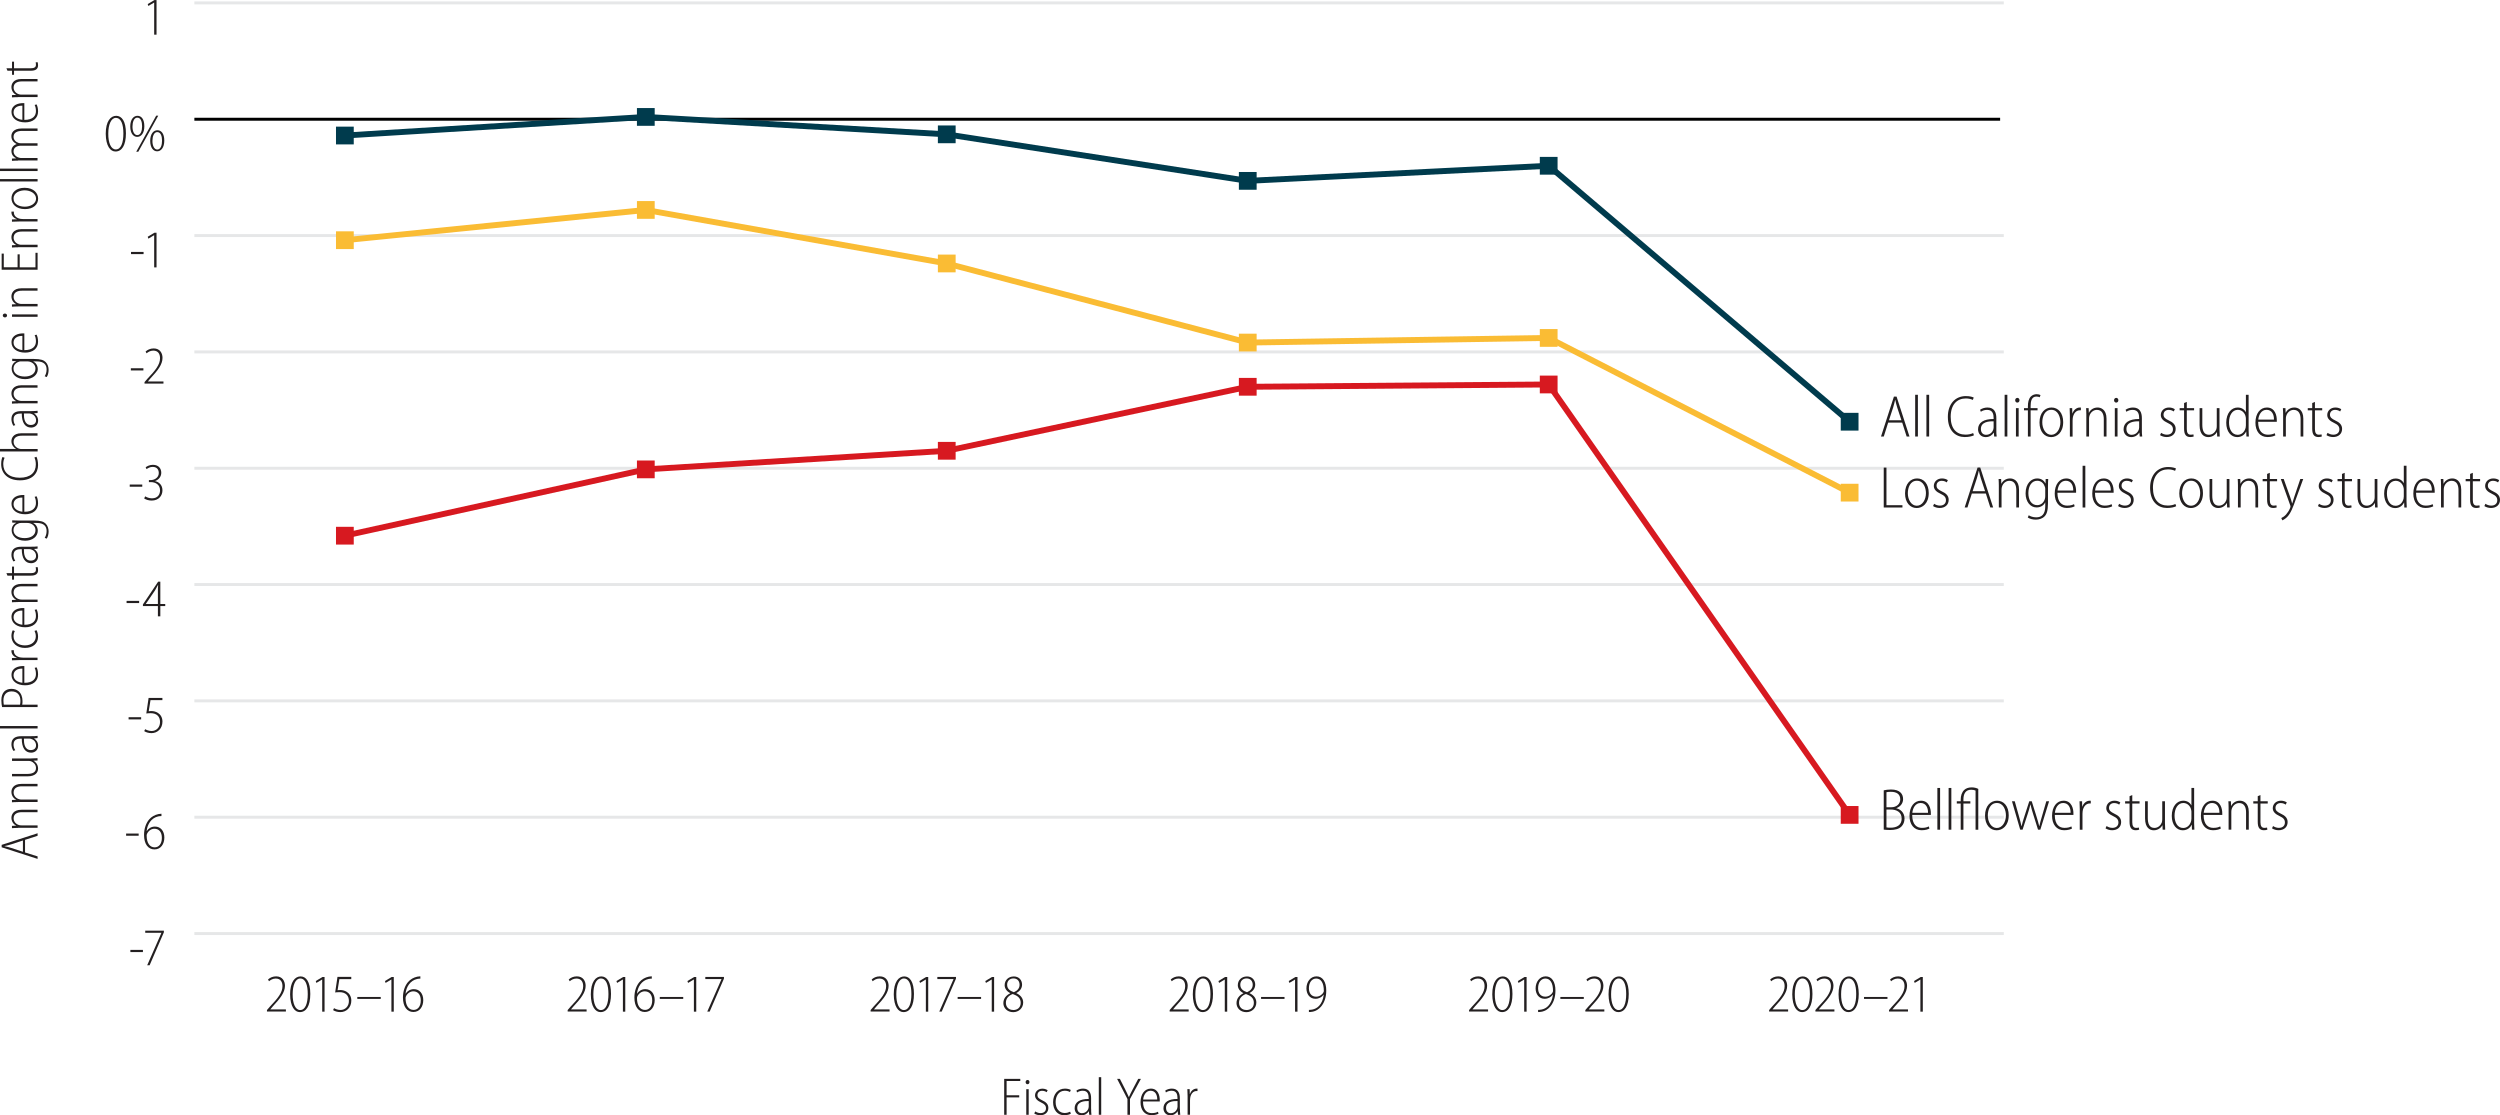 <?xml version="1.0" encoding="UTF-8"?><svg id="Layer_2" xmlns="http://www.w3.org/2000/svg" viewBox="0 0 422.26 188.38"><defs><style>.cls-1{fill:#d71920;}.cls-2{stroke:#d71920;}.cls-2,.cls-3,.cls-4{stroke-linecap:round;}.cls-2,.cls-3,.cls-4,.cls-5,.cls-6{fill:none;stroke-miterlimit:10;}.cls-7{fill:#003b4d;}.cls-3{stroke:#003b4d;}.cls-8{fill:#fabc34;}.cls-4{stroke:#fabc34;}.cls-5{stroke:#e6e7e8;}.cls-5,.cls-6{stroke-width:.5px;}.cls-9{fill:#231f20;}.cls-6{stroke:#000;}</style></defs><g id="Default"><line class="cls-6" x1="32.83" y1="20.14" x2="337.83" y2="20.14"/><g><g><g><path class="cls-9" d="M24.14,160.44v.37h-2.12v-.37h2.12Z"/><path class="cls-9" d="M27.68,157.19v.28l-2.41,5.57h-.41l2.4-5.47v-.02h-2.73v-.36h3.16Z"/></g><g><path class="cls-9" d="M23.42,140.79v.37h-2.12v-.37h2.12Z"/><path class="cls-9" d="M27.29,137.84c-.15,0-.34,0-.56,.05-1.22,.27-1.85,1.39-1.96,2.48h.02c.26-.41,.74-.76,1.38-.76,.97,0,1.59,.76,1.59,1.85s-.59,2.01-1.67,2.01-1.76-.93-1.76-2.43c0-1.13,.35-2.03,.86-2.63,.4-.47,.96-.78,1.57-.91,.2-.04,.39-.05,.51-.06v.39Zm-1.16,5.28c.67,0,1.21-.55,1.21-1.6s-.54-1.54-1.27-1.54c-.49,0-.97,.31-1.22,.82-.04,.09-.08,.2-.08,.31,0,1.27,.51,2.01,1.36,2.01h0Z"/></g><g><path class="cls-9" d="M23.84,121.14v.37h-2.12v-.37h2.12Z"/><path class="cls-9" d="M27.43,118.26h-2.01l-.3,1.88c.12-.02,.23-.04,.45-.04,.38,0,.77,.1,1.1,.31,.41,.25,.77,.75,.77,1.47,0,1.17-.83,1.95-1.85,1.95-.52,0-.98-.16-1.23-.34l.16-.33c.21,.13,.62,.31,1.09,.31,.77,0,1.43-.59,1.42-1.53,0-.89-.53-1.48-1.59-1.48-.32,0-.56,.03-.73,.05l.39-2.63h2.33v.37Z"/></g><g><path class="cls-9" d="M23.5,101.49v.37h-2.12v-.37h2.12Z"/><path class="cls-9" d="M26.67,104.1v-1.73h-2.53v-.28l2.57-3.84h.37v3.77h.83v.35h-.83v1.73h-.4Zm0-2.08v-2.24c0-.32,0-.63,.04-.95h-.04c-.2,.4-.32,.61-.48,.88l-1.56,2.29v.02h2.03Z"/></g><g><path class="cls-9" d="M24.03,81.84v.37h-2.12v-.37h2.12Z"/><path class="cls-9" d="M24.54,83.84c.2,.13,.63,.33,1.13,.33,1.03,0,1.37-.73,1.36-1.36,0-.93-.74-1.38-1.57-1.38h-.31v-.34h.31c.58,0,1.36-.38,1.36-1.19,0-.59-.32-1.04-1.04-1.04-.41,0-.78,.19-1.02,.38l-.16-.31c.25-.21,.73-.42,1.23-.42,.98,0,1.41,.65,1.41,1.34,0,.59-.35,1.13-1.04,1.4v.02c.67,.14,1.24,.66,1.24,1.55s-.61,1.73-1.84,1.73c-.51,0-1.01-.18-1.25-.36l.16-.33Z"/></g><g><path class="cls-9" d="M24.22,62.2v.37h-2.12v-.37h2.12Z"/><path class="cls-9" d="M24.41,64.8v-.26l.5-.58c1.34-1.4,2.12-2.37,2.12-3.45,0-.69-.29-1.29-1.15-1.29-.53,0-.91,.28-1.12,.46l-.17-.3c.31-.29,.78-.53,1.37-.53,1.08,0,1.49,.83,1.49,1.59,0,1.13-.8,2.14-2.05,3.48l-.41,.49v.02h2.62v.36h-3.21Z"/></g><g><path class="cls-9" d="M24.25,42.55v.37h-2.12v-.37h2.12Z"/><path class="cls-9" d="M26.03,39.74h-.02l-.95,.57-.11-.32,1.13-.68h.36v5.85h-.4v-5.41Z"/></g><g><path class="cls-9" d="M19.5,25.59c-.84,0-1.62-.88-1.64-3,0-2.13,.84-3.03,1.77-3.03s1.64,.9,1.64,2.96-.71,3.07-1.76,3.07h0Zm.06-.35c.88,0,1.28-1.14,1.28-2.69s-.38-2.64-1.28-2.64c-.79,0-1.27,1.13-1.27,2.64-.02,1.58,.46,2.69,1.26,2.69h0Z"/><path class="cls-9" d="M23.22,19.56c.65,0,1.16,.55,1.16,1.76s-.56,1.8-1.21,1.8c-.59,0-1.16-.53-1.17-1.75,0-1.25,.6-1.81,1.21-1.81h0Zm-.04,.31c-.54,0-.8,.75-.8,1.48-.02,.74,.25,1.47,.81,1.47,.59,0,.81-.74,.81-1.48s-.2-1.47-.81-1.47h0Zm-.17,5.76l3.37-6.09h.35l-3.37,6.09h-.35Zm3.58-3.63c.65,0,1.16,.55,1.16,1.75s-.56,1.81-1.21,1.81c-.59,0-1.16-.53-1.17-1.76,0-1.24,.6-1.8,1.21-1.8h0Zm-.04,.31c-.54,0-.8,.74-.8,1.47-.02,.74,.27,1.48,.81,1.48,.59,0,.81-.75,.81-1.49s-.2-1.46-.81-1.46h0Z"/></g><path class="cls-9" d="M26.03,.44h-.02l-.95,.57-.11-.32,1.13-.68h.36V5.85h-.4V.44Z"/></g><g><line class="cls-5" x1="32.83" y1="157.68" x2="338.45" y2="157.68"/><line class="cls-5" x1="32.83" y1="138.03" x2="338.45" y2="138.03"/><line class="cls-5" x1="32.83" y1="118.38" x2="338.45" y2="118.38"/><line class="cls-5" x1="32.83" y1="98.73" x2="338.45" y2="98.73"/><line class="cls-5" x1="32.83" y1="79.09" x2="338.45" y2="79.09"/><line class="cls-5" x1="32.83" y1="59.44" x2="338.45" y2="59.44"/><line class="cls-5" x1="32.83" y1="39.79" x2="338.45" y2="39.79"/><line class="cls-5" x1="32.83" y1=".49" x2="338.45" y2=".49"/></g></g><g><g><line class="cls-2" x1="109.08" y1="79.28" x2="58.25" y2="90.48"/><line class="cls-2" x1="159.91" y1="76.14" x2="109.08" y2="79.28"/><line class="cls-2" x1="210.75" y1="65.33" x2="159.91" y2="76.14"/><line class="cls-2" x1="261.58" y1="64.94" x2="210.75" y2="65.33"/><line class="cls-2" x1="312.41" y1="137.64" x2="261.58" y2="64.94"/></g><g><line class="cls-4" x1="109.08" y1="35.46" x2="58.25" y2="40.57"/><line class="cls-4" x1="159.91" y1="44.5" x2="109.08" y2="35.46"/><line class="cls-4" x1="210.75" y1="57.86" x2="159.91" y2="44.5"/><line class="cls-4" x1="261.58" y1="57.08" x2="210.75" y2="57.86"/><line class="cls-4" x1="312.41" y1="83.21" x2="261.58" y2="57.08"/></g><g><line class="cls-3" x1="109.08" y1="19.75" x2="58.25" y2="22.89"/><line class="cls-3" x1="159.91" y1="22.69" x2="109.08" y2="19.75"/><line class="cls-3" x1="210.75" y1="30.55" x2="159.91" y2="22.69"/><line class="cls-3" x1="261.58" y1="28" x2="210.75" y2="30.55"/><line class="cls-3" x1="312.41" y1="71.23" x2="261.58" y2="28"/></g></g><g><g><rect class="cls-1" x="56.75" y="88.98" width="3" height="3"/><rect class="cls-1" x="107.58" y="77.78" width="3" height="3"/><rect class="cls-1" x="158.41" y="74.64" width="3" height="3"/><rect class="cls-1" x="209.25" y="63.83" width="3" height="3"/><rect class="cls-1" x="260.08" y="63.44" width="3" height="3"/><rect class="cls-1" x="310.91" y="136.14" width="3" height="3"/></g><g><rect class="cls-8" x="56.75" y="39.07" width="3" height="3"/><rect class="cls-8" x="107.58" y="33.96" width="3" height="3"/><rect class="cls-8" x="158.41" y="43" width="3" height="3"/><rect class="cls-8" x="209.25" y="56.36" width="3" height="3"/><rect class="cls-8" x="260.08" y="55.58" width="3" height="3"/><rect class="cls-8" x="310.91" y="81.71" width="3" height="3"/></g><g><rect class="cls-7" x="56.75" y="21.39" width="3" height="3"/><rect class="cls-7" x="107.58" y="18.25" width="3" height="3"/><rect class="cls-7" x="158.41" y="21.19" width="3" height="3"/><rect class="cls-7" x="209.25" y="29.05" width="3" height="3"/><rect class="cls-7" x="260.08" y="26.5" width="3" height="3"/><rect class="cls-7" x="310.91" y="69.73" width="3" height="3"/></g></g><g><path class="cls-9" d="M318.17,78.98h.46v6.35h2.7v.39h-3.16v-6.74Z"/><path class="cls-9" d="M323.73,85.81c-1.08,0-1.96-.89-1.96-2.47,0-1.68,.97-2.53,2.03-2.53,1.13,0,1.97,.91,1.97,2.47,0,1.78-1.07,2.53-2.03,2.53h0Zm.03-.39c.94,0,1.54-1.03,1.54-2.13,0-.84-.39-2.09-1.53-2.09s-1.53,1.16-1.53,2.12c0,1.07,.58,2.1,1.51,2.1h0Z"/><path class="cls-9" d="M326.68,85.09c.22,.15,.57,.31,.97,.31,.68,0,1.03-.39,1.03-.9s-.26-.79-.9-1.09c-.71-.33-1.15-.73-1.15-1.33,0-.7,.55-1.27,1.39-1.27,.42,0,.76,.14,.98,.29l-.19,.38c-.17-.12-.44-.27-.85-.27-.57,0-.87,.38-.87,.8,0,.47,.28,.68,.88,.98,.68,.31,1.17,.7,1.17,1.43,0,.86-.63,1.38-1.52,1.38-.42,0-.83-.13-1.12-.32l.18-.39Z"/><path class="cls-9" d="M333.05,83.36l-.74,2.35h-.47l2.18-6.74h.45l2.18,6.74h-.48l-.75-2.35h-2.37Zm2.24-.39l-.71-2.15c-.15-.48-.24-.86-.33-1.29h-.03c-.09,.44-.2,.83-.33,1.28l-.71,2.16h2.11Z"/><path class="cls-9" d="M337.61,82.05c0-.49-.02-.77-.04-1.14h.43l.03,.79h.02c.23-.5,.77-.89,1.47-.89,.48,0,1.5,.27,1.5,1.89v3.01h-.46v-2.93c0-.81-.27-1.57-1.17-1.57-.59,0-1.11,.44-1.27,1.07-.03,.12-.05,.28-.05,.43v3h-.46v-3.66Z"/><path class="cls-9" d="M345.91,85.02c0,1.28-.22,1.84-.58,2.2-.38,.39-.96,.55-1.47,.55s-1.04-.13-1.36-.36l.16-.38c.28,.18,.71,.35,1.27,.35,.88,0,1.52-.47,1.52-1.86v-.65h-.02c-.22,.46-.72,.84-1.45,.84-1.06,0-1.85-.98-1.85-2.37,0-1.74,1.02-2.53,1.95-2.53,.83,0,1.22,.49,1.4,.84h.02l.02-.74h.43c-.02,.33-.04,.71-.04,1.31v2.8Zm-.46-2.34c0-.16,0-.3-.05-.43-.17-.53-.58-1.05-1.31-1.05-.89,0-1.49,.83-1.49,2.09,0,1.19,.54,2.03,1.49,2.03,.53,0,1.06-.31,1.29-1.03,.05-.17,.07-.34,.07-.5v-1.11Z"/><path class="cls-9" d="M347.51,83.22c0,1.66,.79,2.18,1.64,2.18,.59,0,.92-.12,1.16-.25l.11,.36c-.2,.12-.65,.29-1.33,.29-1.29,0-2.04-1-2.04-2.42,0-1.58,.81-2.57,1.94-2.57,1.39,0,1.67,1.38,1.67,2.12,0,.12,0,.2,0,.29h-3.14Zm2.67-.37c.02-.82-.33-1.65-1.25-1.65s-1.32,.9-1.4,1.65h2.65Z"/><path class="cls-9" d="M351.76,78.67h.46v7.05h-.46v-7.05Z"/><path class="cls-9" d="M353.85,83.22c0,1.66,.79,2.18,1.64,2.18,.59,0,.92-.12,1.16-.25l.11,.36c-.2,.12-.65,.29-1.33,.29-1.29,0-2.04-1-2.04-2.42,0-1.58,.81-2.57,1.94-2.57,1.39,0,1.67,1.38,1.67,2.12,0,.12,0,.2,0,.29h-3.14Zm2.67-.37c.02-.82-.33-1.65-1.25-1.65s-1.32,.9-1.4,1.65h2.65Z"/><path class="cls-9" d="M357.93,85.09c.22,.15,.57,.31,.97,.31,.68,0,1.03-.39,1.03-.9s-.26-.79-.9-1.09c-.71-.33-1.15-.73-1.15-1.33,0-.7,.55-1.27,1.39-1.27,.42,0,.76,.14,.98,.29l-.19,.38c-.17-.12-.44-.27-.85-.27-.57,0-.87,.38-.87,.8,0,.47,.28,.68,.88,.98,.68,.31,1.17,.7,1.17,1.43,0,.86-.63,1.38-1.52,1.38-.42,0-.83-.13-1.12-.32l.18-.39Z"/><path class="cls-9" d="M367.57,85.5c-.3,.16-.86,.3-1.56,.3-1.45,0-2.85-.98-2.85-3.41,0-2.22,1.28-3.51,3.04-3.51,.72,0,1.15,.15,1.33,.25l-.15,.4c-.29-.14-.68-.25-1.19-.25-1.49,0-2.55,1.05-2.55,3.09s.99,3.02,2.5,3.02c.51,0,.98-.1,1.29-.27l.14,.38Z"/><path class="cls-9" d="M370.05,85.81c-1.08,0-1.96-.89-1.96-2.47,0-1.68,.97-2.53,2.03-2.53,1.13,0,1.97,.91,1.97,2.47,0,1.78-1.07,2.53-2.03,2.53h0Zm.03-.39c.94,0,1.54-1.03,1.54-2.13,0-.84-.39-2.09-1.53-2.09s-1.53,1.16-1.53,2.12c0,1.07,.58,2.1,1.51,2.1h0Z"/><path class="cls-9" d="M376.56,84.53c0,.46,.02,.83,.04,1.18h-.43l-.03-.74h-.02c-.2,.36-.69,.84-1.45,.84-.66,0-1.47-.4-1.47-2.01v-2.89h.46v2.8c0,.98,.26,1.7,1.12,1.7,.67,0,1.1-.52,1.25-.93,.04-.15,.07-.32,.07-.51v-3.06h.46v3.62Z"/><path class="cls-9" d="M378,82.05c0-.49-.02-.77-.04-1.14h.43l.03,.79h.02c.23-.5,.77-.89,1.47-.89,.48,0,1.5,.27,1.5,1.89v3.01h-.46v-2.93c0-.81-.27-1.57-1.17-1.57-.59,0-1.11,.44-1.27,1.07-.03,.12-.05,.28-.05,.43v3h-.46v-3.66Z"/><path class="cls-9" d="M383.38,79.86v1.05h1.23v.38h-1.23v3.16c0,.63,.2,.95,.65,.95,.21,0,.36-.02,.46-.06l.06,.36c-.14,.06-.33,.1-.59,.1-.33,0-.6-.1-.77-.32-.2-.24-.27-.61-.27-1.14v-3.05h-.75v-.38h.75v-.86l.46-.19Z"/><path class="cls-9" d="M385.73,80.91l1.1,3.07c.13,.37,.24,.75,.32,1.06h.02c.09-.29,.21-.68,.33-1.08l1.03-3.05h.49l-1.21,3.32c-.51,1.46-.89,2.47-1.51,3.1-.35,.34-.68,.51-.8,.56l-.18-.39c.24-.11,.54-.3,.8-.59,.23-.26,.51-.66,.7-1.13,.04-.12,.05-.17,.05-.23,0-.05,0-.11-.04-.2l-1.59-4.44h.49Z"/><path class="cls-9" d="M391.69,85.09c.22,.15,.57,.31,.97,.31,.68,0,1.03-.39,1.03-.9s-.26-.79-.9-1.09c-.71-.33-1.15-.73-1.15-1.33,0-.7,.55-1.27,1.39-1.27,.42,0,.76,.14,.98,.29l-.19,.38c-.17-.12-.44-.27-.85-.27-.57,0-.87,.38-.87,.8,0,.47,.28,.68,.88,.98,.68,.31,1.17,.7,1.17,1.43,0,.86-.63,1.38-1.52,1.38-.42,0-.83-.13-1.12-.32l.18-.39Z"/><path class="cls-9" d="M396.03,79.86v1.05h1.23v.38h-1.23v3.16c0,.63,.2,.95,.65,.95,.21,0,.36-.02,.46-.06l.06,.36c-.14,.06-.33,.1-.59,.1-.33,0-.6-.1-.77-.32-.2-.24-.27-.61-.27-1.14v-3.05h-.75v-.38h.75v-.86l.46-.19Z"/><path class="cls-9" d="M401.55,84.53c0,.46,.02,.83,.04,1.18h-.43l-.03-.74h-.02c-.2,.36-.69,.84-1.45,.84-.66,0-1.47-.4-1.47-2.01v-2.89h.46v2.8c0,.98,.26,1.7,1.12,1.7,.67,0,1.1-.52,1.25-.93,.04-.15,.07-.32,.07-.51v-3.06h.46v3.62Z"/><path class="cls-9" d="M406.47,78.67v5.97c0,.32,.02,.79,.04,1.08h-.41l-.03-.83h-.03c-.22,.48-.72,.93-1.5,.93-1.03,0-1.85-.91-1.85-2.43,0-1.64,.89-2.57,1.93-2.57,.67,0,1.15,.34,1.37,.78h.02v-2.93h.46Zm-.46,4.12c0-.12,0-.28-.04-.41-.12-.64-.64-1.17-1.32-1.17-.95,0-1.49,.95-1.49,2.14,0,1.08,.46,2.08,1.46,2.08,.56,0,1.14-.36,1.35-1.2,.03-.12,.04-.24,.04-.38v-1.06Z"/><path class="cls-9" d="M408.08,83.22c0,1.66,.79,2.18,1.64,2.18,.59,0,.92-.12,1.16-.25l.11,.36c-.2,.12-.65,.29-1.33,.29-1.29,0-2.04-1-2.04-2.42,0-1.58,.81-2.57,1.94-2.57,1.39,0,1.67,1.38,1.67,2.12,0,.12,0,.2,0,.29h-3.14Zm2.67-.37c.02-.82-.33-1.65-1.25-1.65s-1.32,.9-1.4,1.65h2.65Z"/><path class="cls-9" d="M412.3,82.05c0-.49-.02-.77-.04-1.14h.43l.03,.79h.02c.23-.5,.77-.89,1.47-.89,.48,0,1.5,.27,1.5,1.89v3.01h-.46v-2.93c0-.81-.27-1.57-1.17-1.57-.59,0-1.11,.44-1.27,1.07-.03,.12-.05,.28-.05,.43v3h-.46v-3.66Z"/><path class="cls-9" d="M417.67,79.86v1.05h1.23v.38h-1.23v3.16c0,.63,.2,.95,.65,.95,.21,0,.36-.02,.46-.06l.06,.36c-.14,.06-.33,.1-.59,.1-.33,0-.6-.1-.77-.32-.2-.24-.27-.61-.27-1.14v-3.05h-.75v-.38h.75v-.86l.46-.19Z"/><path class="cls-9" d="M419.8,85.09c.22,.15,.57,.31,.97,.31,.68,0,1.03-.39,1.03-.9s-.26-.79-.9-1.09c-.71-.33-1.15-.73-1.15-1.33,0-.7,.55-1.27,1.39-1.27,.42,0,.76,.14,.98,.29l-.19,.38c-.17-.12-.44-.27-.85-.27-.57,0-.87,.38-.87,.8,0,.47,.28,.68,.88,.98,.68,.31,1.17,.7,1.17,1.43,0,.86-.63,1.38-1.52,1.38-.42,0-.83-.13-1.12-.32l.18-.39Z"/></g><g><path class="cls-9" d="M318.17,133.49c.34-.08,.76-.14,1.22-.14,.77,0,1.29,.18,1.64,.53,.26,.26,.41,.63,.41,1.11,0,.7-.47,1.27-1.14,1.51v.02c.63,.15,1.38,.68,1.38,1.74,0,.55-.19,.99-.49,1.31-.42,.45-1.11,.62-1.94,.62-.51,0-.85-.04-1.08-.06v-6.64Zm.46,2.86h.81c.9,0,1.52-.57,1.52-1.33,0-.88-.6-1.28-1.6-1.28-.37,0-.59,.03-.73,.07v2.54Zm0,3.4c.17,.04,.41,.05,.71,.05,1.01,0,1.86-.42,1.86-1.53s-.86-1.54-1.86-1.54h-.71v3.02Z"/><path class="cls-9" d="M322.98,137.65c0,1.66,.79,2.18,1.64,2.18,.59,0,.92-.12,1.16-.25l.11,.36c-.2,.12-.65,.29-1.33,.29-1.29,0-2.04-1-2.04-2.42,0-1.58,.81-2.57,1.94-2.57,1.39,0,1.67,1.38,1.67,2.12,0,.12,0,.2,0,.29h-3.14Zm2.67-.37c.02-.82-.33-1.65-1.25-1.65s-1.32,.9-1.4,1.65h2.65Z"/><path class="cls-9" d="M327.23,133.09h.46v7.05h-.46v-7.05Z"/><path class="cls-9" d="M329.13,133.09h.46v7.05h-.46v-7.05Z"/><path class="cls-9" d="M331.17,140.14v-4.42h-.66v-.38h.66v-.24c0-.71,.19-1.29,.6-1.68,.3-.27,.7-.43,1.27-.43,.41,0,.83,.11,1.1,.26v6.89h-.46v-6.61c-.17-.08-.41-.14-.75-.14-1,0-1.3,.78-1.3,1.65v.3h1.17v.38h-1.17v4.42h-.46Z"/><path class="cls-9" d="M337.24,140.24c-1.08,0-1.96-.89-1.96-2.47,0-1.68,.97-2.53,2.03-2.53,1.13,0,1.97,.91,1.97,2.47,0,1.78-1.07,2.53-2.03,2.53h0Zm.03-.39c.94,0,1.54-1.03,1.54-2.13,0-.84-.39-2.09-1.53-2.09s-1.53,1.16-1.53,2.12c0,1.07,.58,2.1,1.51,2.1h0Z"/><path class="cls-9" d="M340.3,135.34l.75,2.67c.15,.54,.28,1.04,.38,1.52h.03c.1-.47,.26-.99,.43-1.52l.86-2.67h.42l.82,2.63c.18,.57,.32,1.07,.44,1.56h.03c.09-.48,.23-.96,.4-1.53l.77-2.66h.47l-1.48,4.8h-.39l-.84-2.69c-.18-.56-.31-1.03-.43-1.57h-.02c-.13,.57-.28,1.06-.45,1.59l-.87,2.67h-.4l-1.39-4.8h.47Z"/><path class="cls-9" d="M347.06,137.65c0,1.66,.79,2.18,1.64,2.18,.59,0,.92-.12,1.16-.25l.11,.36c-.2,.12-.65,.29-1.33,.29-1.29,0-2.04-1-2.04-2.42,0-1.58,.81-2.57,1.94-2.57,1.39,0,1.67,1.38,1.67,2.12,0,.12,0,.2,0,.29h-3.14Zm2.67-.37c.02-.82-.33-1.65-1.25-1.65s-1.32,.9-1.4,1.65h2.65Z"/><path class="cls-9" d="M351.28,136.68c0-.44-.02-.92-.04-1.34h.43l.02,.91h.02c.19-.55,.66-1.01,1.27-1.01,.06,0,.11,.01,.16,.01v.46s-.11,0-.18,0c-.65,0-1.09,.58-1.19,1.3-.02,.14-.03,.29-.03,.44v2.7h-.46v-3.46Z"/><path class="cls-9" d="M355.81,139.52c.22,.15,.57,.31,.97,.31,.68,0,1.03-.39,1.03-.9s-.26-.79-.9-1.09c-.71-.33-1.15-.73-1.15-1.33,0-.7,.55-1.27,1.39-1.27,.42,0,.76,.14,.98,.29l-.19,.38c-.17-.12-.44-.27-.85-.27-.57,0-.87,.38-.87,.8,0,.47,.28,.68,.88,.98,.68,.31,1.17,.7,1.17,1.43,0,.86-.63,1.38-1.52,1.38-.42,0-.83-.13-1.12-.32l.18-.39Z"/><path class="cls-9" d="M360.15,134.29v1.05h1.23v.38h-1.23v3.16c0,.63,.2,.95,.65,.95,.21,0,.36-.02,.46-.06l.06,.36c-.14,.06-.33,.1-.59,.1-.33,0-.6-.1-.77-.32-.2-.24-.27-.61-.27-1.14v-3.05h-.75v-.38h.75v-.86l.46-.19Z"/><path class="cls-9" d="M365.67,138.96c0,.46,.02,.83,.04,1.18h-.43l-.03-.74h-.02c-.2,.36-.69,.84-1.45,.84-.66,0-1.47-.4-1.47-2.01v-2.89h.46v2.8c0,.98,.26,1.7,1.12,1.7,.67,0,1.1-.52,1.25-.93,.04-.15,.07-.32,.07-.51v-3.06h.46v3.62Z"/><path class="cls-9" d="M370.6,133.09v5.97c0,.32,.02,.79,.04,1.08h-.41l-.03-.83h-.03c-.22,.48-.72,.93-1.5,.93-1.03,0-1.85-.91-1.85-2.43,0-1.64,.89-2.57,1.93-2.57,.67,0,1.15,.34,1.37,.78h.02v-2.93h.46Zm-.46,4.12c0-.12,0-.28-.04-.41-.12-.64-.64-1.17-1.32-1.17-.95,0-1.49,.95-1.49,2.14,0,1.08,.46,2.08,1.46,2.08,.56,0,1.14-.36,1.35-1.2,.03-.12,.04-.24,.04-.38v-1.06Z"/><path class="cls-9" d="M372.2,137.65c0,1.66,.79,2.18,1.64,2.18,.59,0,.92-.12,1.16-.25l.11,.36c-.2,.12-.65,.29-1.33,.29-1.29,0-2.04-1-2.04-2.42,0-1.58,.81-2.57,1.94-2.57,1.39,0,1.67,1.38,1.67,2.12,0,.12,0,.2,0,.29h-3.14Zm2.67-.37c.02-.82-.33-1.65-1.25-1.65s-1.32,.9-1.4,1.65h2.65Z"/><path class="cls-9" d="M376.42,136.48c0-.49-.02-.77-.04-1.14h.43l.03,.79h.02c.23-.5,.77-.89,1.47-.89,.48,0,1.5,.27,1.5,1.89v3.01h-.46v-2.93c0-.81-.27-1.57-1.17-1.57-.59,0-1.11,.44-1.27,1.07-.03,.12-.05,.28-.05,.43v3h-.46v-3.66Z"/><path class="cls-9" d="M381.8,134.29v1.05h1.23v.38h-1.23v3.16c0,.63,.2,.95,.65,.95,.21,0,.36-.02,.46-.06l.06,.36c-.14,.06-.33,.1-.59,.1-.33,0-.6-.1-.77-.32-.2-.24-.27-.61-.27-1.14v-3.05h-.75v-.38h.75v-.86l.46-.19Z"/><path class="cls-9" d="M383.93,139.52c.22,.15,.57,.31,.97,.31,.68,0,1.03-.39,1.03-.9s-.26-.79-.9-1.09c-.71-.33-1.15-.73-1.15-1.33,0-.7,.55-1.27,1.39-1.27,.42,0,.76,.14,.98,.29l-.19,.38c-.17-.12-.44-.27-.85-.27-.57,0-.87,.38-.87,.8,0,.47,.28,.68,.88,.98,.68,.31,1.17,.7,1.17,1.43,0,.86-.63,1.38-1.52,1.38-.42,0-.83-.13-1.12-.32l.18-.39Z"/></g><g><path class="cls-9" d="M318.92,71.38l-.74,2.35h-.47l2.18-6.74h.45l2.18,6.74h-.48l-.75-2.35h-2.37Zm2.24-.39l-.71-2.15c-.15-.48-.24-.86-.33-1.29h-.03c-.09,.44-.2,.83-.33,1.28l-.71,2.16h2.11Z"/><path class="cls-9" d="M323.48,66.68h.46v7.05h-.46v-7.05Z"/><path class="cls-9" d="M325.38,66.68h.46v7.05h-.46v-7.05Z"/><path class="cls-9" d="M333.41,73.52c-.3,.16-.86,.3-1.56,.3-1.45,0-2.85-.98-2.85-3.41,0-2.22,1.28-3.51,3.04-3.51,.72,0,1.15,.15,1.33,.25l-.15,.4c-.29-.14-.68-.25-1.19-.25-1.49,0-2.55,1.05-2.55,3.09s.99,3.02,2.5,3.02c.51,0,.98-.1,1.29-.27l.14,.38Z"/><path class="cls-9" d="M337.19,72.61c0,.37,0,.77,.06,1.12h-.42l-.06-.64h-.03c-.22,.37-.68,.74-1.34,.74-.85,0-1.3-.63-1.3-1.32,0-1.12,.94-1.75,2.63-1.74v-.14c0-.58-.1-1.41-1.11-1.4-.36,0-.75,.1-1.05,.32l-.13-.34c.35-.25,.83-.38,1.25-.38,1.16,0,1.5,.84,1.5,1.79v1.99Zm-.46-1.45c-.84-.02-2.15,.1-2.15,1.29,0,.7,.42,.99,.87,.99,.68,0,1.1-.45,1.24-.95,.03-.1,.04-.21,.04-.29v-1.04Z"/><path class="cls-9" d="M338.59,66.68h.46v7.05h-.46v-7.05Z"/><path class="cls-9" d="M340.72,68c-.2,0-.35-.18-.35-.4s.16-.4,.37-.4,.36,.18,.36,.4-.14,.4-.37,.4h0Zm-.22,5.73v-4.8h.46v4.8h-.46Z"/><path class="cls-9" d="M342.52,73.73v-4.42h-.66v-.38h.66v-.29c0-.67,.12-1.26,.48-1.65,.29-.3,.68-.41,1-.41,.28,0,.52,.07,.65,.15l-.14,.37c-.12-.06-.29-.12-.55-.12-.82,0-.98,.79-.98,1.65v.3h1.17v.38h-1.17v4.42h-.46Z"/><path class="cls-9" d="M346.44,73.83c-1.08,0-1.96-.89-1.96-2.47,0-1.68,.97-2.53,2.03-2.53,1.13,0,1.97,.91,1.97,2.47,0,1.78-1.07,2.53-2.03,2.53h0Zm.03-.39c.94,0,1.54-1.03,1.54-2.13,0-.84-.39-2.09-1.53-2.09s-1.53,1.16-1.53,2.12c0,1.07,.58,2.1,1.51,2.1h0Z"/><path class="cls-9" d="M349.61,70.27c0-.44-.02-.92-.04-1.34h.43l.02,.91h.02c.19-.55,.66-1.01,1.27-1.01,.06,0,.11,.01,.16,.01v.46s-.11,0-.18,0c-.65,0-1.09,.58-1.19,1.3-.02,.14-.03,.29-.03,.44v2.7h-.46v-3.46Z"/><path class="cls-9" d="M352.39,70.07c0-.49-.02-.77-.04-1.14h.43l.03,.79h.02c.23-.5,.77-.89,1.47-.89,.48,0,1.5,.27,1.5,1.89v3.01h-.46v-2.93c0-.81-.27-1.57-1.17-1.57-.59,0-1.11,.44-1.27,1.07-.03,.12-.05,.28-.05,.43v3h-.46v-3.66Z"/><path class="cls-9" d="M357.42,68c-.2,0-.35-.18-.35-.4s.16-.4,.37-.4,.36,.18,.36,.4-.14,.4-.37,.4h0Zm-.22,5.73v-4.8h.46v4.8h-.46Z"/><path class="cls-9" d="M361.77,72.61c0,.37,0,.77,.06,1.12h-.42l-.06-.64h-.03c-.22,.37-.68,.74-1.34,.74-.85,0-1.3-.63-1.3-1.32,0-1.12,.94-1.75,2.63-1.74v-.14c0-.58-.1-1.41-1.11-1.4-.36,0-.75,.1-1.05,.32l-.13-.34c.35-.25,.83-.38,1.25-.38,1.16,0,1.5,.84,1.5,1.79v1.99Zm-.46-1.45c-.84-.02-2.15,.1-2.15,1.29,0,.7,.42,.99,.87,.99,.68,0,1.1-.45,1.24-.95,.03-.1,.04-.21,.04-.29v-1.04Z"/><path class="cls-9" d="M365.02,73.11c.22,.15,.57,.31,.97,.31,.68,0,1.03-.39,1.03-.9s-.26-.79-.9-1.09c-.71-.33-1.15-.73-1.15-1.33,0-.7,.55-1.27,1.39-1.27,.42,0,.76,.14,.98,.29l-.19,.38c-.17-.12-.44-.27-.85-.27-.57,0-.87,.38-.87,.8,0,.47,.28,.68,.88,.98,.68,.31,1.17,.7,1.17,1.43,0,.86-.63,1.38-1.52,1.38-.42,0-.83-.13-1.12-.32l.18-.39Z"/><path class="cls-9" d="M369.36,67.88v1.05h1.23v.38h-1.23v3.16c0,.63,.2,.95,.65,.95,.21,0,.36-.02,.46-.06l.06,.36c-.14,.06-.33,.1-.59,.1-.33,0-.6-.1-.77-.32-.2-.24-.27-.61-.27-1.14v-3.05h-.75v-.38h.75v-.86l.46-.19Z"/><path class="cls-9" d="M374.88,72.55c0,.46,.02,.83,.04,1.18h-.43l-.03-.74h-.02c-.2,.36-.69,.84-1.45,.84-.66,0-1.47-.4-1.47-2.01v-2.89h.46v2.8c0,.98,.26,1.7,1.12,1.7,.67,0,1.1-.52,1.25-.93,.04-.15,.07-.32,.07-.51v-3.06h.46v3.62Z"/><path class="cls-9" d="M379.8,66.68v5.97c0,.32,.02,.79,.04,1.08h-.41l-.03-.83h-.03c-.22,.48-.72,.93-1.5,.93-1.03,0-1.85-.91-1.85-2.43,0-1.64,.89-2.57,1.93-2.57,.67,0,1.15,.34,1.37,.78h.02v-2.93h.46Zm-.46,4.12c0-.12,0-.28-.04-.41-.12-.64-.64-1.17-1.32-1.17-.95,0-1.49,.95-1.49,2.14,0,1.08,.46,2.08,1.46,2.08,.56,0,1.14-.36,1.35-1.2,.03-.12,.04-.24,.04-.38v-1.06Z"/><path class="cls-9" d="M381.41,71.24c0,1.66,.79,2.18,1.64,2.18,.59,0,.92-.12,1.16-.25l.11,.36c-.2,.12-.65,.29-1.33,.29-1.29,0-2.04-1-2.04-2.42,0-1.58,.81-2.57,1.94-2.57,1.39,0,1.67,1.38,1.67,2.12,0,.12,0,.2,0,.29h-3.14Zm2.67-.37c.02-.82-.33-1.65-1.25-1.65s-1.32,.9-1.4,1.65h2.65Z"/><path class="cls-9" d="M385.63,70.07c0-.49-.02-.77-.04-1.14h.43l.03,.79h.02c.23-.5,.77-.89,1.47-.89,.48,0,1.5,.27,1.5,1.89v3.01h-.46v-2.93c0-.81-.27-1.57-1.17-1.57-.59,0-1.11,.44-1.27,1.07-.03,.12-.05,.28-.05,.43v3h-.46v-3.66Z"/><path class="cls-9" d="M391,67.88v1.05h1.23v.38h-1.23v3.16c0,.63,.2,.95,.65,.95,.21,0,.36-.02,.46-.06l.06,.36c-.14,.06-.33,.1-.59,.1-.33,0-.6-.1-.77-.32-.2-.24-.27-.61-.27-1.14v-3.05h-.75v-.38h.75v-.86l.46-.19Z"/><path class="cls-9" d="M393.13,73.11c.22,.15,.57,.31,.97,.31,.68,0,1.03-.39,1.03-.9s-.26-.79-.9-1.09c-.71-.33-1.15-.73-1.15-1.33,0-.7,.55-1.27,1.39-1.27,.42,0,.76,.14,.98,.29l-.19,.38c-.17-.12-.44-.27-.85-.27-.57,0-.87,.38-.87,.8,0,.47,.28,.68,.88,.98,.68,.31,1.17,.7,1.17,1.43,0,.86-.63,1.38-1.52,1.38-.42,0-.83-.13-1.12-.32l.18-.39Z"/></g><g><g><path class="cls-9" d="M298.81,170.86v-.26l.5-.58c1.34-1.4,2.12-2.37,2.12-3.45,0-.69-.29-1.29-1.15-1.29-.53,0-.91,.28-1.12,.46l-.17-.3c.32-.29,.78-.53,1.37-.53,1.08,0,1.5,.83,1.5,1.59,0,1.13-.8,2.14-2.05,3.48l-.41,.49v.02h2.62v.36h-3.21Z"/><path class="cls-9" d="M304.36,170.95c-.84,0-1.62-.88-1.64-3,0-2.13,.84-3.03,1.77-3.03s1.64,.9,1.64,2.96-.71,3.07-1.76,3.07h0Zm.06-.35c.88,0,1.28-1.14,1.28-2.69s-.38-2.64-1.28-2.64c-.79,0-1.27,1.13-1.27,2.64-.02,1.58,.46,2.69,1.26,2.69h0Z"/><path class="cls-9" d="M306.63,170.86v-.26l.5-.58c1.34-1.4,2.12-2.37,2.12-3.45,0-.69-.29-1.29-1.15-1.29-.53,0-.91,.28-1.12,.46l-.17-.3c.32-.29,.78-.53,1.37-.53,1.08,0,1.5,.83,1.5,1.59,0,1.13-.8,2.14-2.05,3.48l-.41,.49v.02h2.62v.36h-3.21Z"/><path class="cls-9" d="M312.18,170.95c-.84,0-1.62-.88-1.64-3,0-2.13,.84-3.03,1.77-3.03s1.64,.9,1.64,2.96-.71,3.07-1.76,3.07h0Zm.06-.35c.88,0,1.28-1.14,1.28-2.69s-.38-2.64-1.28-2.64c-.79,0-1.27,1.13-1.27,2.64-.02,1.58,.46,2.69,1.26,2.69h0Z"/><path class="cls-9" d="M318.8,168.39v.33h-3.96v-.33h3.96Z"/><path class="cls-9" d="M319.06,170.86v-.26l.5-.58c1.34-1.4,2.12-2.37,2.12-3.45,0-.69-.29-1.29-1.15-1.29-.53,0-.91,.28-1.12,.46l-.17-.3c.32-.29,.78-.53,1.37-.53,1.08,0,1.5,.83,1.5,1.59,0,1.13-.8,2.14-2.05,3.48l-.41,.49v.02h2.62v.36h-3.21Z"/><path class="cls-9" d="M324.37,165.45h-.02l-.95,.57-.11-.32,1.12-.68h.36v5.85h-.41v-5.41Z"/></g><g><path class="cls-9" d="M248.13,170.86v-.26l.5-.58c1.34-1.4,2.12-2.37,2.12-3.45,0-.69-.29-1.29-1.15-1.29-.53,0-.91,.28-1.12,.46l-.17-.3c.32-.29,.78-.53,1.37-.53,1.08,0,1.5,.83,1.5,1.59,0,1.13-.8,2.14-2.05,3.48l-.41,.49v.02h2.62v.36h-3.21Z"/><path class="cls-9" d="M253.69,170.95c-.84,0-1.62-.88-1.64-3,0-2.13,.84-3.03,1.77-3.03s1.64,.9,1.64,2.96-.71,3.07-1.76,3.07h0Zm.06-.35c.88,0,1.28-1.14,1.28-2.69s-.38-2.64-1.28-2.64c-.79,0-1.27,1.13-1.27,2.64-.02,1.58,.46,2.69,1.26,2.69h0Z"/><path class="cls-9" d="M257.45,165.45h-.02l-.95,.57-.11-.32,1.12-.68h.36v5.85h-.41v-5.41Z"/><path class="cls-9" d="M259.79,170.57c.14,0,.34,0,.57-.05,.44-.08,.85-.3,1.16-.64,.38-.42,.68-1.02,.78-1.88h-.02c-.33,.43-.8,.7-1.38,.7-.98,0-1.53-.8-1.53-1.76,0-1.09,.68-2.03,1.71-2.03s1.64,.93,1.64,2.4c0,1.24-.39,2.14-.9,2.73-.37,.43-.88,.73-1.35,.83-.28,.05-.51,.07-.68,.07v-.38Zm1.22-5.29c-.67,0-1.22,.6-1.22,1.64,0,.92,.5,1.42,1.21,1.42,.54,0,1.01-.29,1.24-.73,.04-.07,.07-.14,.07-.24,0-1.31-.45-2.09-1.29-2.09h0Z"/><path class="cls-9" d="M267.51,168.39v.33h-3.96v-.33h3.96Z"/><path class="cls-9" d="M267.77,170.86v-.26l.5-.58c1.34-1.4,2.12-2.37,2.12-3.45,0-.69-.29-1.29-1.15-1.29-.53,0-.91,.28-1.12,.46l-.17-.3c.32-.29,.78-.53,1.37-.53,1.08,0,1.5,.83,1.5,1.59,0,1.13-.8,2.14-2.05,3.48l-.41,.49v.02h2.62v.36h-3.21Z"/><path class="cls-9" d="M273.33,170.95c-.84,0-1.62-.88-1.64-3,0-2.13,.84-3.03,1.77-3.03s1.64,.9,1.64,2.96-.71,3.07-1.76,3.07h0Zm.06-.35c.88,0,1.28-1.14,1.28-2.69s-.38-2.64-1.28-2.64c-.79,0-1.27,1.13-1.27,2.64-.02,1.58,.46,2.69,1.26,2.69h0Z"/></g><g><path class="cls-9" d="M197.56,170.86v-.26l.5-.58c1.34-1.4,2.12-2.37,2.12-3.45,0-.69-.29-1.29-1.15-1.29-.53,0-.91,.28-1.12,.46l-.17-.3c.32-.29,.78-.53,1.37-.53,1.08,0,1.5,.83,1.5,1.59,0,1.13-.8,2.14-2.05,3.48l-.41,.49v.02h2.62v.36h-3.21Z"/><path class="cls-9" d="M203.11,170.95c-.84,0-1.62-.88-1.64-3,0-2.13,.84-3.03,1.77-3.03s1.64,.9,1.64,2.96-.71,3.07-1.76,3.07h0Zm.06-.35c.88,0,1.28-1.14,1.28-2.69s-.38-2.64-1.28-2.64c-.79,0-1.27,1.13-1.27,2.64-.02,1.58,.46,2.69,1.26,2.69h0Z"/><path class="cls-9" d="M206.88,165.45h-.02l-.95,.57-.11-.32,1.12-.68h.36v5.85h-.41v-5.41Z"/><path class="cls-9" d="M210.59,164.92c.95,0,1.42,.68,1.42,1.38,0,.52-.25,1.05-.96,1.42v.03c.74,.35,1.15,.89,1.15,1.58,0,.94-.75,1.63-1.68,1.63-1.03,0-1.67-.72-1.67-1.52s.49-1.33,1.16-1.67v-.03c-.64-.32-.94-.83-.94-1.34,0-.87,.67-1.47,1.51-1.47h0Zm-.07,5.68c.74,0,1.26-.45,1.26-1.22,0-.81-.52-1.19-1.34-1.49-.75,.27-1.16,.82-1.16,1.44-.03,.71,.45,1.26,1.23,1.26h0Zm.03-5.34c-.67,0-1.06,.47-1.06,1.06,0,.71,.49,1.05,1.14,1.27,.57-.25,.96-.65,.96-1.25,0-.57-.32-1.08-1.04-1.08h0Z"/><path class="cls-9" d="M216.96,168.39v.33h-3.96v-.33h3.96Z"/><path class="cls-9" d="M218.75,165.45h-.02l-.95,.57-.11-.32,1.12-.68h.36v5.85h-.41v-5.41Z"/><path class="cls-9" d="M221.08,170.57c.14,0,.34,0,.57-.05,.44-.08,.85-.3,1.16-.64,.38-.42,.68-1.02,.78-1.88h-.02c-.33,.43-.8,.7-1.38,.7-.98,0-1.53-.8-1.53-1.76,0-1.09,.68-2.03,1.71-2.03s1.64,.93,1.64,2.4c0,1.24-.39,2.14-.9,2.73-.37,.43-.88,.73-1.35,.83-.28,.05-.51,.07-.68,.07v-.38Zm1.22-5.29c-.67,0-1.22,.6-1.22,1.64,0,.92,.5,1.42,1.21,1.42,.54,0,1.01-.29,1.24-.73,.04-.07,.07-.14,.07-.24,0-1.31-.45-2.09-1.29-2.09h0Z"/></g><g><path class="cls-9" d="M147.05,170.86v-.26l.5-.58c1.34-1.4,2.12-2.37,2.12-3.45,0-.69-.29-1.29-1.15-1.29-.53,0-.91,.28-1.12,.46l-.17-.3c.31-.29,.78-.53,1.37-.53,1.08,0,1.49,.83,1.49,1.59,0,1.13-.8,2.14-2.05,3.48l-.41,.49v.02h2.62v.36h-3.21Z"/><path class="cls-9" d="M152.6,170.95c-.84,0-1.62-.88-1.64-3,0-2.13,.84-3.03,1.77-3.03s1.64,.9,1.64,2.96-.71,3.07-1.76,3.07h0Zm.06-.35c.88,0,1.28-1.14,1.28-2.69s-.38-2.64-1.28-2.64c-.79,0-1.27,1.13-1.27,2.64-.02,1.58,.46,2.69,1.26,2.69h0Z"/><path class="cls-9" d="M156.37,165.45h-.02l-.95,.57-.11-.32,1.13-.68h.36v5.85h-.4v-5.41Z"/><path class="cls-9" d="M161.47,165.01v.28l-2.41,5.57h-.41l2.4-5.47v-.02h-2.73v-.36h3.16Z"/><path class="cls-9" d="M165.71,168.39v.33h-3.96v-.33h3.96Z"/><path class="cls-9" d="M167.5,165.45h-.02l-.95,.57-.11-.32,1.13-.68h.36v5.85h-.4v-5.41Z"/><path class="cls-9" d="M171.21,164.92c.95,0,1.42,.68,1.42,1.38,0,.52-.25,1.05-.96,1.42v.03c.74,.35,1.15,.89,1.15,1.58,0,.94-.75,1.63-1.68,1.63-1.03,0-1.67-.72-1.67-1.52s.49-1.33,1.16-1.67v-.03c-.64-.32-.94-.83-.94-1.34,0-.87,.67-1.47,1.51-1.47h0Zm-.07,5.68c.74,0,1.26-.45,1.26-1.22,0-.81-.52-1.19-1.34-1.49-.75,.27-1.16,.82-1.16,1.44-.03,.71,.45,1.26,1.23,1.26h0Zm.03-5.34c-.67,0-1.06,.47-1.06,1.06,0,.71,.49,1.05,1.14,1.27,.57-.25,.96-.65,.96-1.25,0-.57-.31-1.08-1.04-1.08h0Z"/></g><g><path class="cls-9" d="M95.88,170.86v-.26l.5-.58c1.34-1.4,2.12-2.37,2.12-3.45,0-.69-.29-1.29-1.15-1.29-.53,0-.91,.28-1.12,.46l-.17-.3c.31-.29,.78-.53,1.37-.53,1.08,0,1.49,.83,1.49,1.59,0,1.13-.8,2.14-2.05,3.48l-.41,.49v.02h2.62v.36h-3.21Z"/><path class="cls-9" d="M101.43,170.95c-.84,0-1.62-.88-1.64-3,0-2.13,.84-3.03,1.77-3.03s1.64,.9,1.64,2.96-.71,3.07-1.76,3.07h0Zm.06-.35c.88,0,1.28-1.14,1.28-2.69s-.38-2.64-1.28-2.64c-.79,0-1.27,1.13-1.27,2.64-.02,1.58,.46,2.69,1.26,2.69h0Z"/><path class="cls-9" d="M105.2,165.45h-.02l-.95,.57-.11-.32,1.13-.68h.36v5.85h-.4v-5.41Z"/><path class="cls-9" d="M110.11,165.3c-.15,0-.34,0-.56,.05-1.22,.27-1.85,1.39-1.96,2.48h.02c.26-.41,.74-.76,1.38-.76,.97,0,1.59,.76,1.59,1.85s-.59,2.01-1.67,2.01-1.76-.93-1.76-2.43c0-1.13,.35-2.03,.86-2.63,.4-.47,.96-.78,1.57-.91,.2-.04,.39-.05,.51-.06v.39Zm-1.16,5.28c.67,0,1.21-.55,1.21-1.6s-.54-1.54-1.27-1.54c-.49,0-.97,.31-1.22,.82-.04,.09-.08,.2-.08,.31,0,1.27,.51,2.01,1.36,2.01h0Z"/><path class="cls-9" d="M115.4,168.39v.33h-3.96v-.33h3.96Z"/><path class="cls-9" d="M117.19,165.45h-.02l-.95,.57-.11-.32,1.13-.68h.36v5.85h-.4v-5.41Z"/><path class="cls-9" d="M122.28,165.01v.28l-2.41,5.57h-.41l2.4-5.47v-.02h-2.73v-.36h3.16Z"/></g><g><path class="cls-9" d="M45.09,170.86v-.26l.5-.58c1.34-1.4,2.12-2.37,2.12-3.45,0-.69-.29-1.29-1.15-1.29-.53,0-.91,.28-1.12,.46l-.17-.3c.31-.29,.78-.53,1.37-.53,1.08,0,1.49,.83,1.49,1.59,0,1.13-.8,2.14-2.05,3.48l-.41,.49v.02h2.62v.36h-3.21Z"/><path class="cls-9" d="M50.64,170.95c-.84,0-1.62-.88-1.64-3,0-2.13,.84-3.03,1.77-3.03s1.64,.9,1.64,2.96-.71,3.07-1.76,3.07h0Zm.06-.35c.88,0,1.28-1.14,1.28-2.69s-.38-2.64-1.28-2.64c-.79,0-1.27,1.13-1.27,2.64-.02,1.58,.46,2.69,1.26,2.69h0Z"/><path class="cls-9" d="M54.41,165.45h-.02l-.95,.57-.11-.32,1.13-.68h.36v5.85h-.4v-5.41Z"/><path class="cls-9" d="M59.33,165.38h-2.01l-.3,1.88c.12-.02,.23-.04,.45-.04,.38,0,.77,.1,1.1,.31,.41,.25,.77,.75,.77,1.47,0,1.17-.83,1.95-1.85,1.95-.52,0-.98-.16-1.23-.34l.16-.33c.21,.13,.62,.31,1.09,.31,.77,0,1.43-.59,1.42-1.53,0-.89-.53-1.48-1.59-1.48-.32,0-.56,.03-.73,.05l.39-2.63h2.33v.37Z"/><path class="cls-9" d="M64.31,168.39v.33h-3.96v-.33h3.96Z"/><path class="cls-9" d="M66.1,165.45h-.02l-.95,.57-.11-.32,1.13-.68h.36v5.85h-.4v-5.41Z"/><path class="cls-9" d="M71.02,165.3c-.15,0-.34,0-.56,.05-1.22,.27-1.85,1.39-1.96,2.48h.02c.26-.41,.74-.76,1.38-.76,.97,0,1.59,.76,1.59,1.85s-.59,2.01-1.67,2.01-1.76-.93-1.76-2.43c0-1.13,.35-2.03,.86-2.63,.4-.47,.96-.78,1.57-.91,.2-.04,.39-.05,.51-.06v.39Zm-1.16,5.28c.67,0,1.21-.55,1.21-1.6s-.54-1.54-1.27-1.54c-.49,0-.97,.31-1.22,.82-.04,.09-.08,.2-.08,.31,0,1.27,.51,2.01,1.36,2.01h0Z"/></g></g><g><path class="cls-9" d="M4.23,143.98l2.12,.67v.42l-6.07-1.96v-.41l6.07-1.96v.43l-2.12,.68v2.13Zm-.35-2.02l-1.94,.64c-.43,.14-.77,.22-1.16,.3v.03c.4,.08,.75,.18,1.15,.3l1.94,.64v-1.9Z"/><path class="cls-9" d="M3.05,139.84c-.44,0-.69,.02-1.03,.04v-.39l.71-.03v-.02c-.45-.21-.8-.69-.8-1.32,0-.43,.24-1.35,1.7-1.35h2.71v.41H3.71c-.73,0-1.41,.24-1.41,1.05,0,.53,.4,1,.96,1.14,.11,.03,.25,.04,.39,.04h2.7v.41H3.05Z"/><path class="cls-9" d="M3.05,135.47c-.44,0-.69,.02-1.03,.04v-.39l.71-.03v-.02c-.45-.21-.8-.69-.8-1.32,0-.43,.24-1.35,1.7-1.35h2.71v.41H3.71c-.73,0-1.41,.24-1.41,1.05,0,.53,.4,1,.96,1.14,.11,.03,.25,.05,.39,.05h2.7v.41H3.05Z"/><path class="cls-9" d="M5.28,128.1c.41,0,.75-.02,1.06-.04v.39l-.67,.03v.02c.32,.18,.76,.62,.76,1.31,0,.59-.36,1.32-1.81,1.32H2.03v-.41h2.52c.88,0,1.53-.23,1.53-1.01,0-.6-.47-.99-.84-1.13-.13-.04-.29-.06-.46-.06H2.03v-.41h3.26Z"/><path class="cls-9" d="M5.34,124.34c.33,0,.69,0,1.01-.05v.38l-.58,.05v.03c.33,.2,.67,.61,.67,1.21,0,.77-.57,1.17-1.19,1.17-1.01,0-1.58-.85-1.57-2.37h-.13c-.52,0-1.27,.09-1.26,1,0,.32,.09,.68,.29,.95l-.31,.12c-.22-.31-.34-.75-.34-1.13,0-1.04,.76-1.35,1.61-1.35h1.79Zm-1.3,.41c-.02,.76,.09,1.94,1.16,1.94,.63,0,.89-.38,.89-.78,0-.61-.41-.99-.86-1.12-.09-.03-.19-.04-.26-.04h-.94Z"/><path class="cls-9" d="M0,123.04v-.41H6.35v.41H0Z"/><path class="cls-9" d="M.35,119.43c-.06-.32-.12-.69-.12-1.16,0-.65,.18-1.16,.49-1.47,.28-.28,.68-.45,1.2-.45s.89,.14,1.19,.38c.46,.36,.69,.98,.69,1.67,0,.23,0,.44-.05,.62h2.6v.41H.35Zm3.03-.41c.05-.17,.07-.39,.07-.64,0-.97-.5-1.6-1.5-1.6-.87,0-1.37,.57-1.37,1.51,0,.33,.04,.59,.06,.73H3.38Z"/><path class="cls-9" d="M4.11,115.33c1.49,0,1.96-.71,1.96-1.48,0-.53-.11-.83-.22-1.04l.32-.1c.11,.18,.26,.58,.26,1.2,0,1.16-.9,1.84-2.18,1.84-1.42,0-2.31-.73-2.31-1.75,0-1.25,1.24-1.5,1.91-1.5,.11,0,.18,0,.26,0v2.83Zm-.33-2.4c-.74-.02-1.49,.3-1.49,1.13s.81,1.19,1.49,1.26v-2.39Z"/><path class="cls-9" d="M3.23,111.49c-.4,0-.83,.02-1.21,.04v-.39l.82-.02v-.02c-.5-.17-.91-.59-.91-1.14,0-.05,0-.1,0-.14h.41s0,.1,0,.16c0,.59,.52,.98,1.17,1.07,.13,.02,.26,.03,.4,.03h2.43v.41H3.23Z"/><path class="cls-9" d="M6.18,106.46c.1,.18,.25,.58,.25,1.1,0,1.12-.86,1.88-2.21,1.88s-2.29-.81-2.29-2.02c0-.44,.13-.82,.23-.97l.35,.14c-.1,.17-.22,.46-.22,.87,0,1.04,.92,1.55,1.91,1.55,1.13,0,1.85-.63,1.85-1.53,0-.41-.12-.7-.22-.92l.32-.11Z"/><path class="cls-9" d="M4.11,105.53c1.49,0,1.96-.71,1.96-1.48,0-.53-.11-.83-.22-1.04l.32-.1c.11,.18,.26,.58,.26,1.2,0,1.16-.9,1.84-2.18,1.84-1.42,0-2.31-.73-2.31-1.75,0-1.25,1.24-1.5,1.91-1.5,.11,0,.18,0,.26,0v2.83Zm-.33-2.4c-.74-.02-1.49,.3-1.49,1.13s.81,1.19,1.49,1.26v-2.39Z"/><path class="cls-9" d="M3.05,101.69c-.44,0-.69,.02-1.03,.04v-.39l.71-.03v-.02c-.45-.21-.8-.69-.8-1.32,0-.43,.24-1.35,1.7-1.35h2.71v.41H3.71c-.73,0-1.41,.24-1.41,1.05,0,.53,.4,1,.96,1.14,.11,.03,.25,.05,.39,.05h2.7v.41H3.05Z"/><path class="cls-9" d="M1.08,96.81h.95v-1.11h.34v1.11h2.84c.57,0,.86-.18,.86-.58,0-.19-.02-.32-.05-.41l.32-.05c.05,.13,.09,.3,.09,.53,0,.3-.09,.54-.29,.69-.22,.18-.55,.24-1.03,.24H2.37v.68h-.34v-.68h-.77l-.17-.41Z"/><path class="cls-9" d="M5.34,92.34c.33,0,.69,0,1.01-.05v.38l-.58,.05v.03c.33,.2,.67,.61,.67,1.21,0,.77-.57,1.17-1.19,1.17-1.01,0-1.58-.85-1.57-2.37h-.13c-.52,0-1.27,.09-1.26,1,0,.32,.09,.68,.29,.95l-.31,.12c-.22-.31-.34-.75-.34-1.13,0-1.04,.76-1.35,1.61-1.35h1.79Zm-1.3,.41c-.02,.76,.09,1.94,1.16,1.94,.63,0,.89-.38,.89-.78,0-.61-.41-.99-.86-1.12-.09-.03-.19-.04-.26-.04h-.94Z"/><path class="cls-9" d="M5.73,87.92c1.15,0,1.66,.2,1.98,.52,.35,.34,.5,.86,.5,1.32s-.12,.94-.32,1.22l-.34-.14c.16-.25,.32-.64,.32-1.14,0-.79-.42-1.37-1.67-1.37h-.58v.02c.41,.2,.76,.65,.76,1.31,0,.95-.88,1.67-2.13,1.67-1.57,0-2.28-.92-2.28-1.76,0-.75,.44-1.1,.76-1.26v-.02l-.67-.02v-.39c.3,.02,.64,.04,1.18,.04h2.52Zm-2.11,.41c-.14,0-.27,0-.39,.04-.48,.15-.95,.52-.95,1.18,0,.8,.75,1.34,1.88,1.34,1.07,0,1.83-.49,1.83-1.34,0-.48-.28-.95-.93-1.16-.15-.04-.31-.06-.45-.06h-1Z"/><path class="cls-9" d="M4.11,86.44c1.49,0,1.96-.71,1.96-1.48,0-.53-.11-.83-.22-1.04l.32-.1c.11,.18,.26,.59,.26,1.2,0,1.16-.9,1.84-2.18,1.84-1.42,0-2.31-.73-2.31-1.75,0-1.25,1.24-1.5,1.91-1.5,.11,0,.18,0,.26,0v2.83Zm-.33-2.4c-.74-.02-1.49,.3-1.49,1.13s.81,1.19,1.49,1.26v-2.39Z"/><path class="cls-9" d="M6.16,77.16c.14,.27,.27,.77,.27,1.4,0,1.31-.88,2.57-3.07,2.57-2,0-3.16-1.15-3.16-2.74,0-.65,.13-1.04,.22-1.2l.36,.13c-.13,.26-.23,.61-.23,1.07,0,1.34,.95,2.3,2.78,2.3s2.72-.89,2.72-2.25c0-.46-.09-.88-.24-1.16l.34-.13Z"/><path class="cls-9" d="M0,76.24v-.41H2.7v-.02c-.21-.12-.41-.3-.55-.52-.13-.22-.22-.47-.22-.78,0-.4,.22-1.33,1.67-1.33h2.74v.41H3.69c-.73,0-1.39,.26-1.39,1.04,0,.55,.4,1,.95,1.16,.12,.04,.23,.05,.4,.05h2.71v.41H0Z"/><path class="cls-9" d="M5.34,69.43c.33,0,.69,0,1.01-.05v.38l-.58,.05v.03c.33,.2,.67,.61,.67,1.21,0,.77-.57,1.17-1.19,1.17-1.01,0-1.58-.85-1.57-2.37h-.13c-.52,0-1.27,.09-1.26,1,0,.32,.09,.68,.29,.95l-.31,.12c-.22-.31-.34-.75-.34-1.13,0-1.04,.76-1.35,1.61-1.35h1.79Zm-1.3,.41c-.02,.76,.09,1.94,1.16,1.94,.63,0,.89-.38,.89-.78,0-.61-.41-.99-.86-1.12-.09-.03-.19-.04-.26-.04h-.94Z"/><path class="cls-9" d="M3.05,68.14c-.44,0-.69,.02-1.03,.04v-.39l.71-.03v-.02c-.45-.21-.8-.69-.8-1.32,0-.43,.24-1.35,1.7-1.35h2.71v.41H3.71c-.73,0-1.41,.24-1.41,1.05,0,.53,.4,1,.96,1.14,.11,.03,.25,.05,.39,.05h2.7v.41H3.05Z"/><path class="cls-9" d="M5.73,60.63c1.15,0,1.66,.2,1.98,.52,.35,.34,.5,.86,.5,1.32s-.12,.94-.32,1.22l-.34-.14c.16-.25,.32-.64,.32-1.14,0-.79-.42-1.37-1.67-1.37h-.58v.02c.41,.2,.76,.65,.76,1.31,0,.95-.88,1.67-2.13,1.67-1.57,0-2.28-.92-2.28-1.76,0-.75,.44-1.1,.76-1.26v-.02l-.67-.02v-.39c.3,.02,.64,.04,1.18,.04h2.52Zm-2.11,.41c-.14,0-.27,0-.39,.04-.48,.15-.95,.52-.95,1.18,0,.8,.75,1.34,1.88,1.34,1.07,0,1.83-.49,1.83-1.34,0-.48-.28-.95-.93-1.16-.15-.04-.31-.06-.45-.06h-1Z"/><path class="cls-9" d="M4.11,59.14c1.49,0,1.96-.71,1.96-1.48,0-.53-.11-.83-.22-1.04l.32-.1c.11,.18,.26,.59,.26,1.2,0,1.16-.9,1.84-2.18,1.84-1.42,0-2.31-.73-2.31-1.75,0-1.25,1.24-1.5,1.91-1.5,.11,0,.18,0,.26,0v2.83Zm-.33-2.4c-.74-.02-1.49,.3-1.49,1.13s.81,1.19,1.49,1.26v-2.39Z"/><path class="cls-9" d="M1.19,53.3c0,.18-.16,.31-.36,.31s-.36-.14-.36-.33,.16-.32,.36-.32,.36,.13,.36,.33h0Zm5.16,.21H2.03v-.41H6.35v.41Z"/><path class="cls-9" d="M3.05,51.76c-.44,0-.69,.02-1.03,.04v-.39l.71-.03v-.02c-.45-.21-.8-.69-.8-1.32,0-.43,.24-1.35,1.7-1.35h2.71v.41H3.71c-.73,0-1.41,.24-1.41,1.05,0,.53,.4,1,.96,1.14,.11,.03,.25,.05,.39,.05h2.7v.41H3.05Z"/><path class="cls-9" d="M3.33,42.97v2.18h2.66v-2.45h.36v2.86H.28v-2.73h.36v2.31H2.97v-2.18h.36Z"/><path class="cls-9" d="M3.05,41.77c-.44,0-.69,.02-1.03,.04v-.39l.71-.03v-.02c-.45-.21-.8-.69-.8-1.32,0-.43,.24-1.35,1.7-1.35h2.71v.41H3.71c-.73,0-1.41,.24-1.41,1.05,0,.53,.4,1,.96,1.14,.11,.03,.25,.04,.39,.04h2.7v.41H3.05Z"/><path class="cls-9" d="M3.23,37.41c-.4,0-.83,.02-1.21,.04v-.39l.82-.02v-.02c-.5-.17-.91-.59-.91-1.14,0-.05,0-.1,0-.14h.41s0,.1,0,.16c0,.59,.52,.98,1.17,1.07,.13,.02,.26,.03,.4,.03h2.43v.41H3.23Z"/><path class="cls-9" d="M6.44,33.56c0,.97-.8,1.76-2.22,1.76-1.51,0-2.28-.87-2.28-1.83,0-1.02,.82-1.77,2.22-1.77,1.6,0,2.28,.96,2.28,1.83h0Zm-.35-.02c0-.85-.93-1.39-1.92-1.39-.76,0-1.88,.35-1.88,1.38s1.04,1.38,1.91,1.38c.96,0,1.89-.52,1.89-1.36h0Z"/><path class="cls-9" d="M0,30.65v-.41H6.35v.41H0Z"/><path class="cls-9" d="M0,28.89v-.41H6.35v.41H0Z"/><path class="cls-9" d="M3.05,27.13c-.44,0-.69,.02-1.03,.04v-.39l.7-.03v-.02c-.46-.23-.79-.62-.79-1.26,0-.52,.33-.95,.87-1.13v-.02c-.25-.13-.44-.28-.57-.43-.2-.25-.31-.51-.31-.91,0-.43,.26-1.28,1.75-1.28h2.67v.41H3.75c-.86,0-1.46,.29-1.46,1.01,0,.48,.37,.87,.84,1.02,.13,.04,.28,.06,.43,.06h2.78v.41H3.58c-.72,0-1.29,.3-1.29,.96,0,.51,.42,.94,.95,1.07,.12,.04,.26,.05,.41,.05h2.69v.41H3.05Z"/><path class="cls-9" d="M4.11,20.25c1.49,0,1.96-.71,1.96-1.48,0-.53-.11-.83-.22-1.04l.32-.1c.11,.18,.26,.59,.26,1.2,0,1.16-.9,1.84-2.18,1.84-1.42,0-2.31-.73-2.31-1.75,0-1.25,1.24-1.5,1.91-1.5,.11,0,.18,0,.26,0v2.83Zm-.33-2.4c-.74-.02-1.49,.3-1.49,1.13s.81,1.19,1.49,1.26v-2.39Z"/><path class="cls-9" d="M3.05,16.41c-.44,0-.69,.02-1.03,.04v-.39l.71-.03v-.02c-.45-.21-.8-.69-.8-1.32,0-.43,.24-1.35,1.7-1.35h2.71v.41H3.71c-.73,0-1.41,.24-1.41,1.05,0,.53,.4,1,.96,1.14,.11,.03,.25,.04,.39,.04h2.7v.41H3.05Z"/><path class="cls-9" d="M1.08,11.53h.95v-1.11h.34v1.11h2.84c.57,0,.86-.18,.86-.58,0-.19-.02-.32-.05-.41l.32-.05c.05,.13,.09,.3,.09,.53,0,.3-.09,.54-.29,.69-.22,.18-.55,.24-1.03,.24H2.37v.68h-.34v-.68h-.77l-.17-.41Z"/></g><g><path class="cls-9" d="M169.6,182.22h2.73v.36h-2.31v2.42h2.13v.36h-2.13v2.93h-.41v-6.07Z"/><path class="cls-9" d="M173.54,183.13c-.18,0-.31-.16-.31-.36s.14-.36,.33-.36c.2,0,.32,.16,.32,.36s-.13,.36-.33,.36h0Zm-.2,5.16v-4.32h.41v4.32h-.41Z"/><path class="cls-9" d="M174.87,187.73c.2,.13,.51,.28,.87,.28,.61,0,.93-.35,.93-.81s-.23-.71-.81-.98c-.64-.3-1.04-.66-1.04-1.2,0-.63,.5-1.14,1.25-1.14,.38,0,.68,.13,.88,.26l-.17,.34c-.15-.11-.4-.24-.77-.24-.51,0-.78,.34-.78,.72,0,.42,.25,.61,.79,.88,.61,.28,1.05,.63,1.05,1.29,0,.77-.57,1.24-1.37,1.24-.38,0-.75-.12-1.01-.29l.16-.35Z"/><path class="cls-9" d="M180.85,188.12c-.18,.1-.58,.25-1.1,.25-1.12,0-1.88-.86-1.88-2.21s.81-2.29,2.02-2.29c.44,0,.82,.13,.97,.23l-.14,.35c-.17-.1-.46-.22-.87-.22-1.04,0-1.55,.92-1.55,1.91,0,1.13,.63,1.85,1.53,1.85,.41,0,.7-.12,.92-.22l.11,.32Z"/><path class="cls-9" d="M184.3,187.28c0,.33,0,.69,.05,1.01h-.38l-.05-.58h-.03c-.2,.33-.61,.67-1.21,.67-.77,0-1.17-.57-1.17-1.19,0-1.01,.85-1.58,2.37-1.57v-.13c0-.52-.09-1.27-1-1.26-.32,0-.68,.09-.95,.29l-.12-.31c.31-.23,.75-.34,1.13-.34,1.04,0,1.35,.76,1.35,1.61v1.79Zm-.41-1.31c-.76-.02-1.94,.09-1.94,1.16,0,.63,.38,.89,.78,.89,.61,0,.99-.4,1.12-.85,.03-.09,.04-.19,.04-.26v-.94Z"/><path class="cls-9" d="M185.59,181.94h.41v6.35h-.41v-6.35Z"/><path class="cls-9" d="M190.43,188.29v-2.66l-1.75-3.41h.47l.88,1.74c.23,.47,.44,.89,.63,1.34h.02c.18-.43,.41-.87,.66-1.35l.91-1.73h.46l-1.85,3.41v2.66h-.41Z"/><path class="cls-9" d="M193.06,186.05c0,1.49,.71,1.96,1.48,1.96,.53,0,.83-.11,1.04-.23l.1,.32c-.18,.11-.58,.26-1.2,.26-1.16,0-1.84-.9-1.84-2.18,0-1.42,.73-2.31,1.75-2.31,1.25,0,1.5,1.24,1.5,1.91,0,.11,0,.18,0,.26h-2.83Zm2.4-.33c.02-.74-.3-1.49-1.12-1.49s-1.19,.81-1.26,1.49h2.39Z"/><path class="cls-9" d="M199.3,187.28c0,.33,0,.69,.05,1.01h-.38l-.05-.58h-.03c-.2,.33-.61,.67-1.21,.67-.77,0-1.17-.57-1.17-1.19,0-1.01,.85-1.58,2.37-1.57v-.13c0-.52-.09-1.27-1-1.26-.32,0-.68,.09-.95,.29l-.12-.31c.31-.23,.75-.34,1.12-.34,1.04,0,1.35,.76,1.35,1.61v1.79Zm-.41-1.31c-.76-.02-1.94,.09-1.94,1.16,0,.63,.38,.89,.78,.89,.61,0,.99-.4,1.12-.85,.03-.09,.04-.19,.04-.26v-.94Z"/><path class="cls-9" d="M200.59,185.17c0-.4-.02-.83-.04-1.21h.39l.02,.82h.02c.17-.5,.59-.91,1.14-.91,.05,0,.1,0,.14,0v.41s-.1,0-.16,0c-.59,0-.98,.52-1.07,1.17-.02,.13-.03,.26-.03,.4v2.43h-.41v-3.11Z"/></g></g></svg>